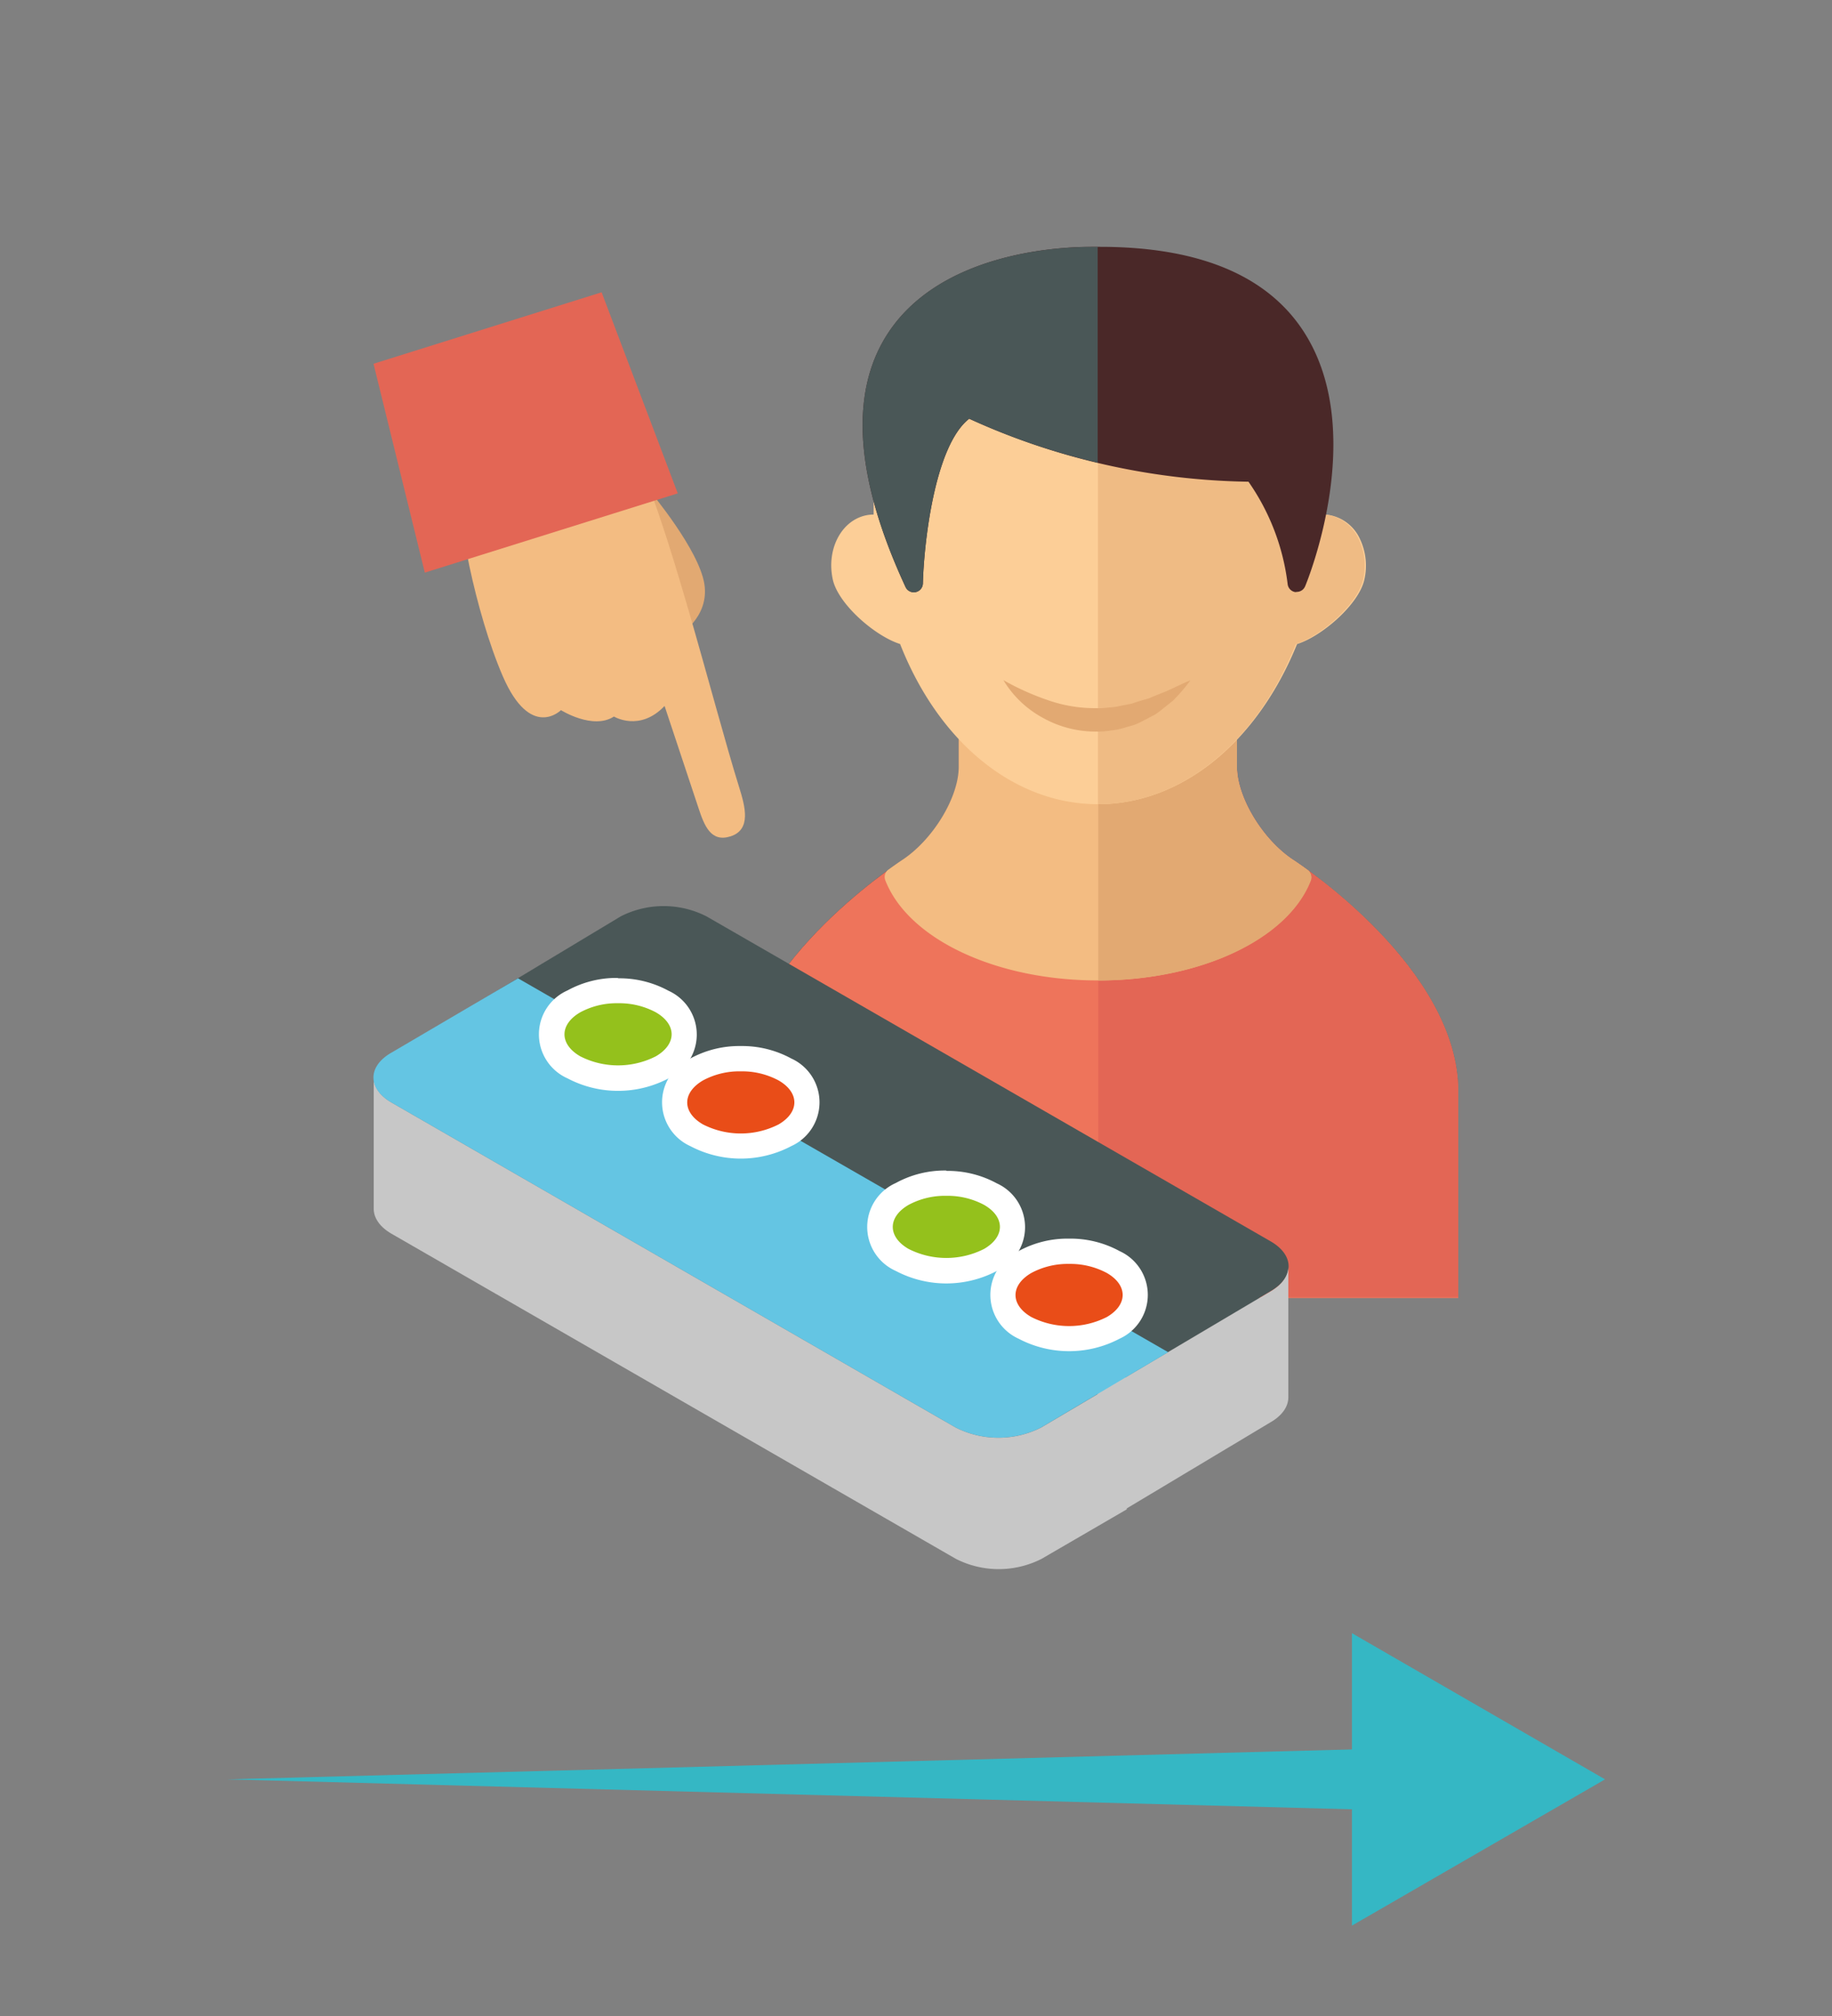 <?xml version="1.0" encoding="UTF-8"?> <svg xmlns="http://www.w3.org/2000/svg" xmlns:xlink="http://www.w3.org/1999/xlink" id="Calque_1" data-name="Calque 1" viewBox="0 0 250 275"><rect x="0" y="0" width="250" height="275" fill="#808080" stroke="none"/><defs><style>.cls-1{fill:none;}.cls-2{fill:#494949;}.cls-3{fill:#ee745b;}.cls-4{fill:#e36655;}.cls-5{fill:#f3bc82;}.cls-6{fill:#e2a972;}.cls-7{fill:#fcce97;}.cls-8{fill:#efbb84;}.cls-9{fill:#4a2828;}.cls-10{fill:#4a5757;}.cls-11{clip-path:url(#clip-path);}.cls-12{fill:#ebf6fc;}.cls-13{fill:#80cef0;}.cls-14{fill:#dcdcdb;}.cls-15{fill:#c7c7c7;}.cls-16{fill:#64c5e3;}.cls-17{fill:#e94d18;}.cls-18{fill:#fff;}.cls-19{fill:#94c11c;}.cls-20{fill:#35b7c4;}</style><clipPath id="clip-path"><circle class="cls-1" cx="-163.61" cy="121.64" r="103.82"></circle></clipPath></defs><title>Skiply-img-scenario-4</title><path class="cls-2" d="M176.54,117.35c-4.2-2.72-7.75-8.55-7.75-12.74V99a32.47,32.47,0,0,1-2.48,2.55v3.05c0,5,4,11.65,8.88,14.82.21.14,21.37,14,21.37,29.46v1.39H103.09v-1.39c0-15.43,21.16-29.32,21.38-29.46,4.9-3.17,8.88-9.82,8.88-14.82v-3.06A32.81,32.81,0,0,1,130.87,99v5.61c0,4.19-3.55,10-7.75,12.74-.92.6-22.51,14.76-22.51,31.54v3.87H199v-3.87C199,132.11,177.46,117.95,176.54,117.35Z"></path><path class="cls-3" d="M176.54,117.35c-4.2-2.72-7.75-8.55-7.75-12.74V99H130.87v5.61c0,4.19-3.55,10-7.75,12.74-.92.6-22.51,14.76-22.51,31.54v28.18H199V148.89C199,132.11,177.46,117.95,176.54,117.35Z"></path><path class="cls-4" d="M176.54,117.35c-4.2-2.72-7.75-8.55-7.75-12.74V99H149.87v77.93H199v-28C199,132.11,177.46,117.95,176.54,117.35Z"></path><path class="cls-5" d="M178.48,118.7c-1.19-.86-1.93-1.35-1.94-1.35-4.2-2.72-7.75-8.55-7.75-12.74v-4.33a1.24,1.24,0,0,0-.73-1.13c-.49-.22-1-.43-1.51-.63l-35,.68a1.23,1.23,0,0,0-.72,1.12v4.28c0,4.19-3.55,10-7.76,12.74,0,0-.71.47-1.84,1.29a1.23,1.23,0,0,0-.42,1.45c3.12,8,15.06,13.66,29,13.66s25.85-5.59,29-13.59A1.24,1.24,0,0,0,178.48,118.7Z"></path><path class="cls-6" d="M176.54,117.35c-4.2-2.72-7.75-8.55-7.75-12.74v-4.33a1.24,1.24,0,0,0-.73-1.13c-.49-.22-1-.43-1.51-.63l-16.68.33v34.9h0c13.92,0,25.85-5.59,29-13.59a1.24,1.24,0,0,0-.42-1.46C177.29,117.84,176.54,117.35,176.54,117.35Z"></path><path class="cls-7" d="M149.83,109.7c-11.37,0-21.69-8.35-27-21.85-3.45-1.09-8.47-5.47-9.19-8.82-.88-4.09,1.15-8,4.52-8.73a5.3,5.3,0,0,1,1.06-.11c0-.62,0-1.25,0-1.89,0-27.4,19.23-31.49,30.69-31.49s30.69,4.09,30.69,31.49c0,.63,0,1.26,0,1.89a5.21,5.21,0,0,1,1.06.12,5.72,5.72,0,0,1,3.93,3.23,8.47,8.47,0,0,1,.6,5.5c-.72,3.35-5.74,7.73-9.19,8.82C171.52,101.35,161.2,109.7,149.83,109.7Z"></path><path class="cls-8" d="M181.54,70.31a5.21,5.21,0,0,0-1.06-.12c0-.62,0-1.25,0-1.89,0-27.37-19.18-31.48-30.65-31.49V109.7c11.35,0,21.65-8.37,27-21.84,3.45-1.09,8.47-5.47,9.19-8.82a8.47,8.47,0,0,0-.6-5.5A5.72,5.72,0,0,0,181.54,70.31Z"></path><path class="cls-9" d="M176.79,80.77a1.24,1.24,0,0,1-1.07-1.06,30.81,30.81,0,0,0-5.35-14,95,95,0,0,1-38.11-8.59c-4.8,3.74-6.2,17.37-6.32,22.48a1.24,1.24,0,0,1-2.36.49c-6.85-14.75-7.7-26.32-2.54-34.42,7.09-11.11,23.12-12,27.86-12h1.19c13.33,0,22.64,3.8,27.65,11.31,9.08,13.59.72,34.15.36,35a1.24,1.24,0,0,1-1.14.76Z"></path><path class="cls-10" d="M148.9,33.68h.89V63.11a91.37,91.37,0,0,1-17.53-6c-4.8,3.74-6.2,17.37-6.32,22.48a1.24,1.24,0,0,1-2.36.49c-6.85-14.75-7.7-26.32-2.54-34.42C128.13,34.54,144.16,33.68,148.9,33.68Z"></path><path class="cls-6" d="M136.93,92.78a35.58,35.58,0,0,0,6.34,2.82,19.39,19.39,0,0,0,6.37,1,8.63,8.63,0,0,0,1.59-.09,7.93,7.93,0,0,0,1.59-.21l1.6-.31c.52-.18,1-.34,1.58-.5l.81-.24c.26-.11.51-.23.78-.33l1.6-.64c1.06-.47,2.08-1,3.26-1.48a23.4,23.4,0,0,1-2.4,2.79l-1.45,1.16c-.24.2-.5.38-.75.57s-.54.31-.82.46c-.56.3-1.12.59-1.69.87s-1.21.4-1.83.6a9.12,9.12,0,0,1-1.89.39,10.7,10.7,0,0,1-1.94.15,14.67,14.67,0,0,1-7.4-1.89A14.09,14.09,0,0,1,136.93,92.78Z"></path><path class="cls-6" d="M88.79,67.12S95.39,75,96.12,79.66s-3.66,7.13-3.66,7.13L88.79,67.12"></path><path class="cls-5" d="M63.06,67.83c-.91,1.5,1.76,15.67,5.56,24.43s7.93,4.61,7.93,4.61,4.36,2.74,7.23.87c0,0,3.5,2.14,6.91-1.44,0,0,3.81,11.44,4.62,13.9s1.7,4.73,4.37,3.89c2.88-.91,2-4.09,1.2-6.66-3.54-11.3-10.16-38.22-14.59-46.07C86.29,61.35,71.44,54,63.06,67.83Z"></path><polygon class="cls-4" points="50.97 49.62 57.97 78.11 92.49 67.3 82.1 39.87 50.97 49.62"></polygon><g class="cls-11"><polygon class="cls-12" points="27.23 87.16 26.8 239.44 -169.19 126.28 -168.76 -26 27.23 87.16"></polygon><polygon class="cls-13" points="-168.88 16.29 27.11 129.45 27.23 87.16 -168.76 -26 -168.88 16.29"></polygon><polygon class="cls-14" points="-78.05 98.16 -78.07 105.24 5.57 153.53 5.59 146.45 -78.05 98.16"></polygon><polygon class="cls-14" points="-78.05 114.16 -78.07 121.24 5.57 169.53 5.59 162.44 -78.05 114.16"></polygon><polygon class="cls-14" points="-78.05 130.15 -78.07 137.23 5.57 185.52 5.59 178.44 -78.05 130.15"></polygon><polygon class="cls-14" points="-78.05 146.15 -78.07 153.23 5.57 201.51 5.59 194.43 -78.05 146.15"></polygon></g><path class="cls-10" d="M142.06,194.71,153.68,188,65,136.85,84.71,125a12.9,12.9,0,0,1,11.7,0l77,44.34c3.24,1.87,3.26,4.91,0,6.78Z"></path><path class="cls-15" d="M173.41,176.15,153.57,187.9,65,136.85v4.43l84.81,48.87-7.71,4.57a12.9,12.9,0,0,1-11.7,0l-77-44.34C51.77,149.43,51,148.2,51,147v17.89c0,1.23.81,2.47,2.44,3.41l77,44.34a12.9,12.9,0,0,0,11.7,0l11.62-6.75v-.13L173.4,194c1.6-.93,2.4-2.15,2.41-3.37V172.78C175.81,174,175,175.22,173.41,176.15Z"></path><path class="cls-16" d="M53.4,150.38c-3.24-1.87-3.26-4.91,0-6.78l17.29-10.15,88.72,51-17.32,10.26a12.9,12.9,0,0,1-11.7,0Z"></path><path class="cls-17" d="M101.14,156.32a12.25,12.25,0,0,1-6-1.47,4.85,4.85,0,0,1,0-9,13.07,13.07,0,0,1,12,0,4.85,4.85,0,0,1,0,9A12.16,12.16,0,0,1,101.14,156.32Z"></path><path class="cls-18" d="M101.09,146.14a10.55,10.55,0,0,1,5.16,1.24c2.86,1.65,2.88,4.32,0,6a11.38,11.38,0,0,1-10.32,0c-2.86-1.65-2.87-4.32,0-6a10.47,10.47,0,0,1,5.15-1.24m0-3.45h0a13.9,13.9,0,0,0-6.88,1.7,6.56,6.56,0,0,0,0,11.95,14.79,14.79,0,0,0,13.78,0,6.56,6.56,0,0,0,0-11.95,14,14,0,0,0-6.89-1.7Z"></path><path class="cls-19" d="M84.39,147a12.25,12.25,0,0,1-6-1.47,4.85,4.85,0,0,1,0-9,13.07,13.07,0,0,1,12,0,4.85,4.85,0,0,1,0,9A12.16,12.16,0,0,1,84.39,147Z"></path><path class="cls-18" d="M84.33,136.85a10.56,10.56,0,0,1,5.17,1.24c2.86,1.65,2.88,4.32,0,6a11.38,11.38,0,0,1-10.32,0c-2.86-1.65-2.87-4.33,0-6a10.46,10.46,0,0,1,5.15-1.24m0-3.45a13.89,13.89,0,0,0-6.88,1.7,6.56,6.56,0,0,0,0,12,14.79,14.79,0,0,0,13.78,0,6.56,6.56,0,0,0,0-11.95,14,14,0,0,0-6.89-1.7Z"></path><path class="cls-17" d="M145.93,182.58a12.25,12.25,0,0,1-6-1.47,4.85,4.85,0,0,1,0-9,13.06,13.06,0,0,1,12,0,4.85,4.85,0,0,1,0,9A12.15,12.15,0,0,1,145.93,182.58Z"></path><path class="cls-18" d="M145.89,172.41a10.55,10.55,0,0,1,5.16,1.24c2.86,1.65,2.88,4.32,0,6a11.38,11.38,0,0,1-10.32,0c-2.86-1.65-2.87-4.32,0-6a10.47,10.47,0,0,1,5.15-1.24m0-3.45h0a13.89,13.89,0,0,0-6.88,1.7,6.56,6.56,0,0,0,0,11.95,14.79,14.79,0,0,0,13.78,0,6.56,6.56,0,0,0,0-11.95,14,14,0,0,0-6.89-1.7Z"></path><path class="cls-19" d="M129.18,173.29a12.24,12.24,0,0,1-6-1.47,4.85,4.85,0,0,1,0-9,13.07,13.07,0,0,1,12,0,4.85,4.85,0,0,1,0,9A12.15,12.15,0,0,1,129.18,173.29Z"></path><path class="cls-18" d="M129.13,163.12a10.56,10.56,0,0,1,5.17,1.24c2.86,1.65,2.88,4.32,0,6a11.38,11.38,0,0,1-10.32,0c-2.86-1.65-2.87-4.33,0-6a10.47,10.47,0,0,1,5.15-1.24m0-3.45h0a13.89,13.89,0,0,0-6.88,1.7,6.56,6.56,0,0,0,0,12,14.79,14.79,0,0,0,13.78,0,6.56,6.56,0,0,0,0-11.95,14,14,0,0,0-6.89-1.7Z"></path><polygon class="cls-20" points="30.97 242.72 190.33 238.48 190.33 246.96 30.97 242.72"></polygon><polygon class="cls-20" points="184.49 262.67 219.03 242.72 184.49 222.78 184.49 262.67"></polygon></svg> 